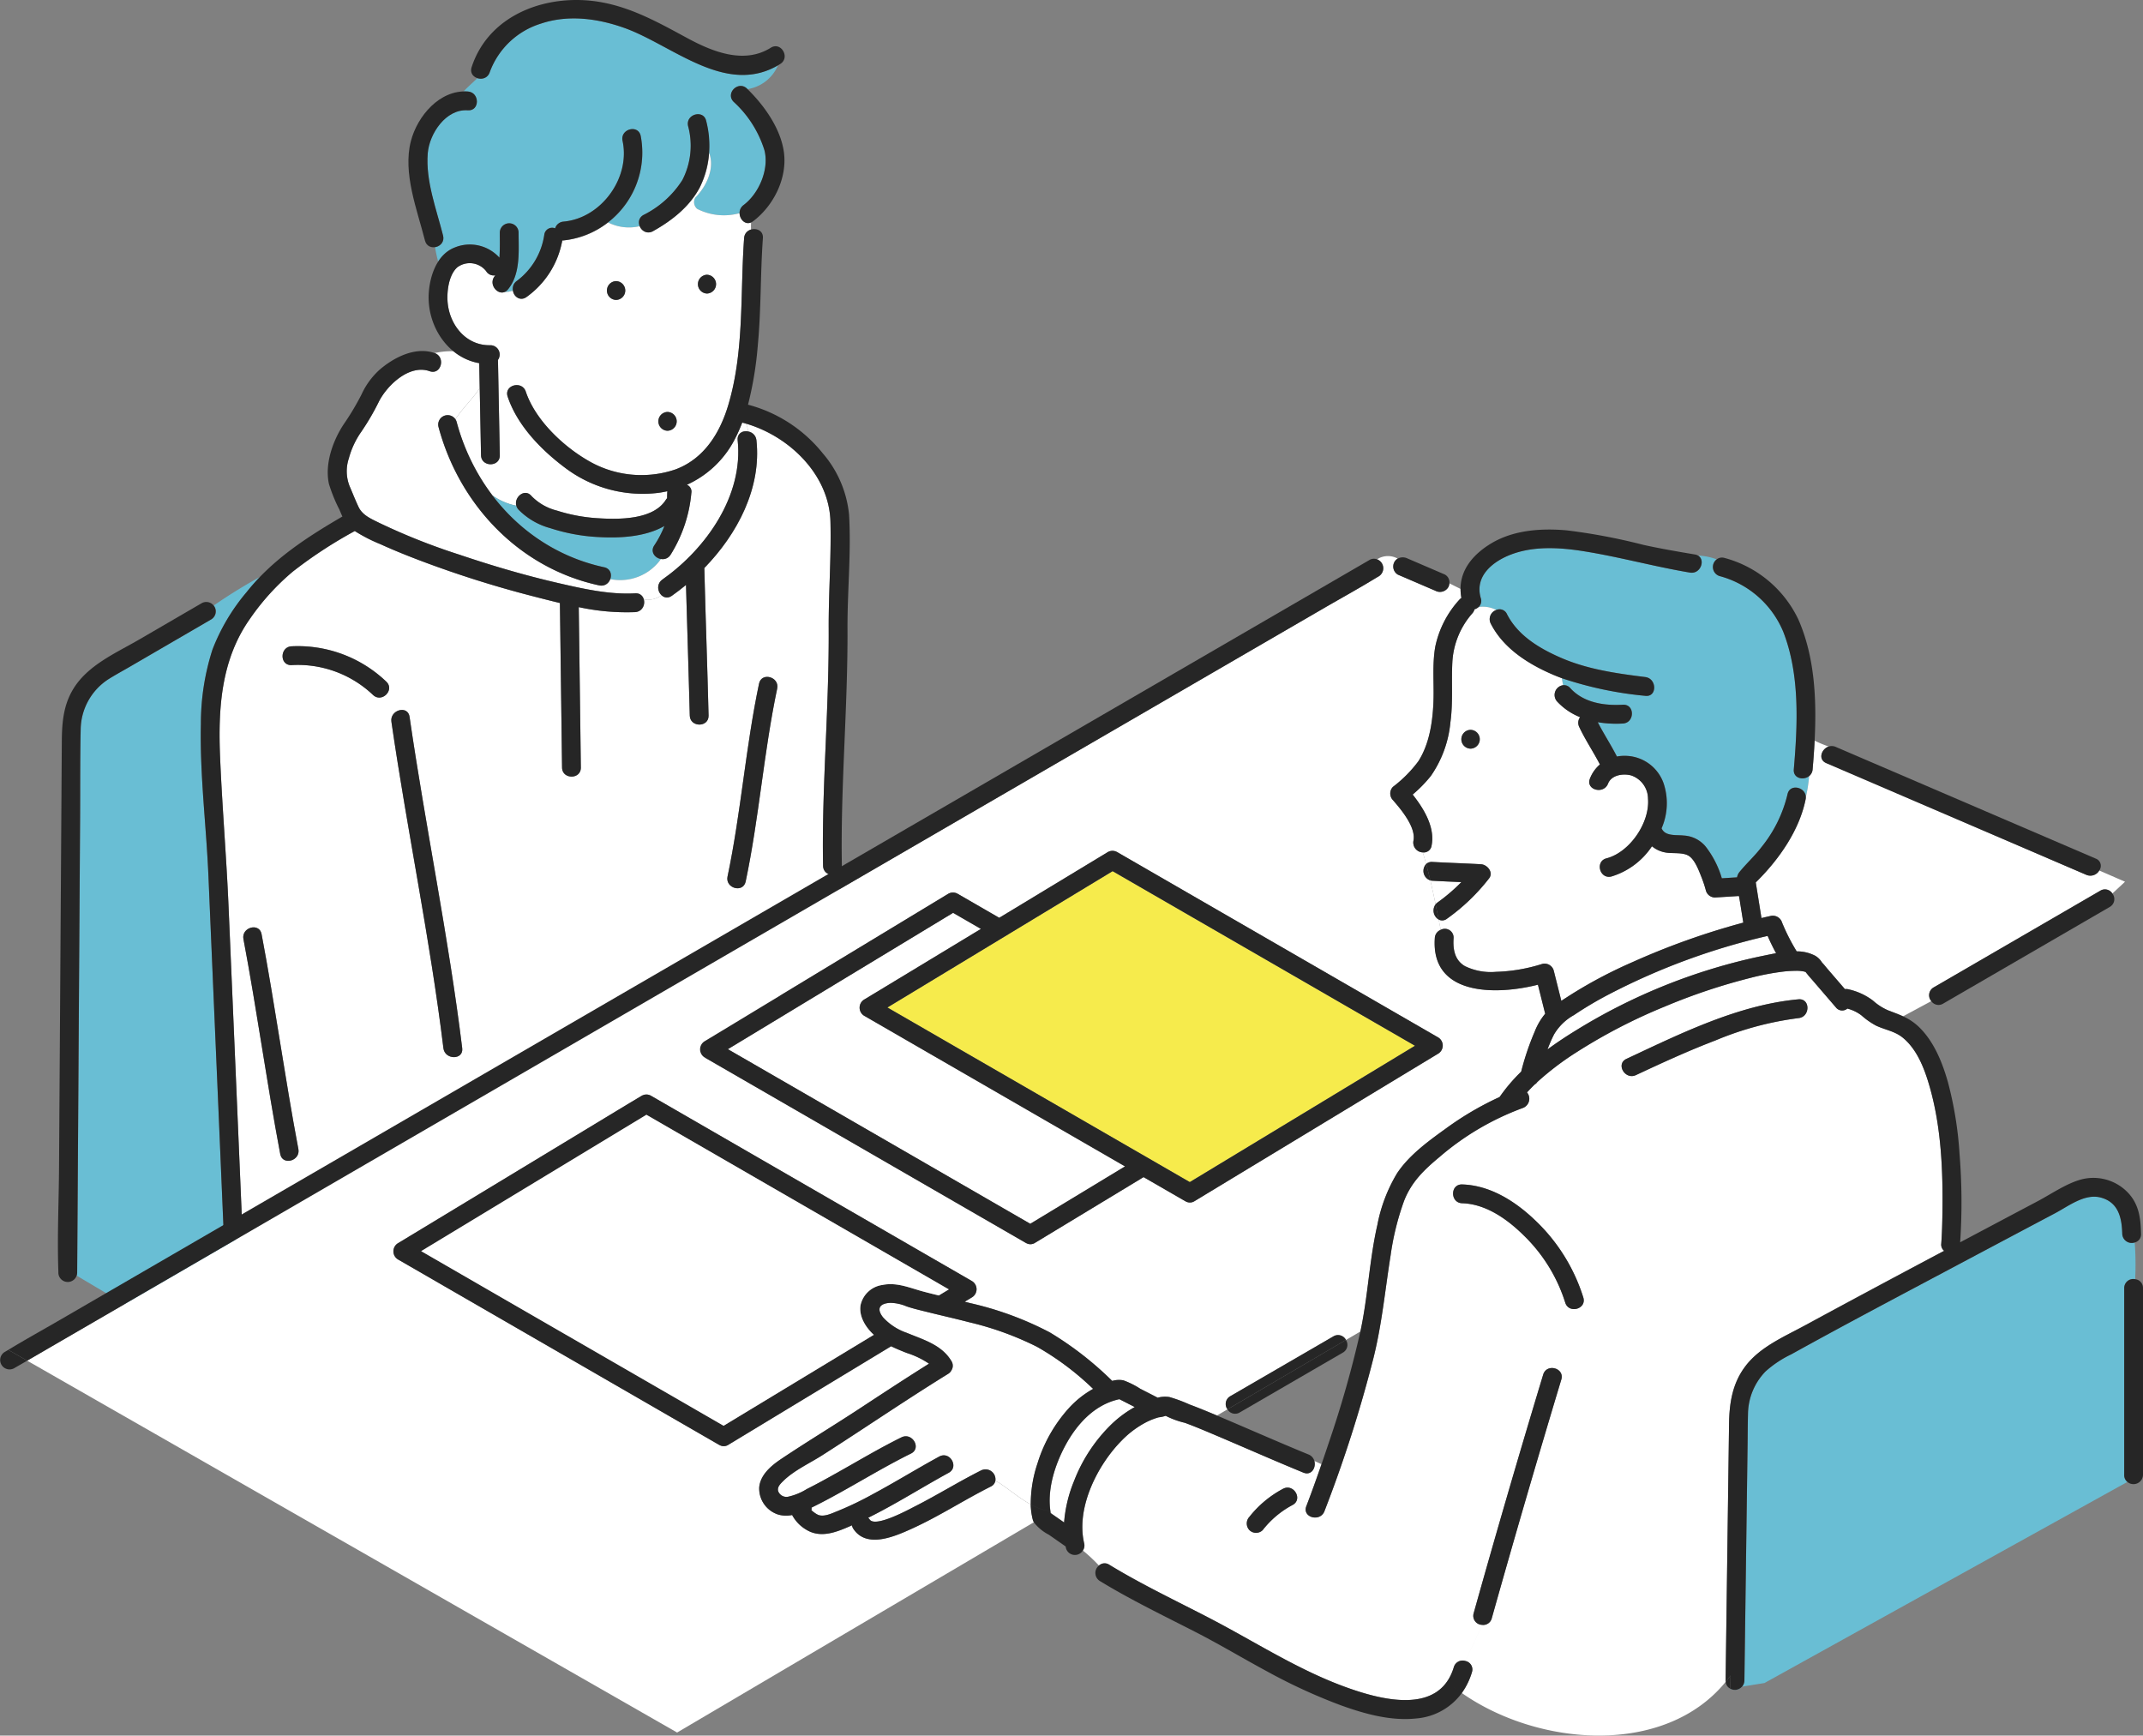 <svg xmlns="http://www.w3.org/2000/svg" width="366.341" height="296.667" viewBox="0 0 366.341 296.667">
  <rect x="0" y="0" width="366.341" height="296.667" fill="#808080" stroke="none"/>
  <g id="グループ_1642" data-name="グループ 1642" transform="translate(-1480.274 376)">
    <g id="グループ_1611" data-name="グループ 1611" transform="translate(1490.18 -376)">
      <g id="グループ_1610" data-name="グループ 1610">
        <path id="パス_5868" data-name="パス 5868" d="M1621.036-317.991a1.607,1.607,0,0,0,0-3.212A1.607,1.607,0,0,0,1621.036-317.991Z" transform="translate(-1510.084 368.166)" fill="none"/>
        <path id="パス_5869" data-name="パス 5869" d="M1604.422-349.1c-.44-2.019-3.537-1.165-3.1.854,1.372,6.307-3.627,13.227-10.088,13.806a1.63,1.63,0,0,0-1.442,1.148,1.357,1.357,0,0,0-1.849,1.084,12.031,12.031,0,0,1-4.686,7.9c-1.671,1.188-.068,3.975,1.622,2.773a15.14,15.14,0,0,0,6.136-9.69,1.716,1.716,0,0,0,.219-.005,14.382,14.382,0,0,0,7.605-3.067,6.952,6.952,0,0,1-1.466-1.036,6.952,6.952,0,0,0,1.466,1.036A15.016,15.016,0,0,0,1604.422-349.1Z" transform="translate(-1504.803 372.319)" fill="none"/>
        <path id="パス_5870" data-name="パス 5870" d="M1602.906-316.717a1.607,1.607,0,0,0,0-3.213A1.607,1.607,0,0,0,1602.906-316.717Z" transform="translate(-1507.492 367.984)" fill="none"/>
        <path id="パス_5871" data-name="パス 5871" d="M1581.151-329.9a1.607,1.607,0,0,0-3.213,0c0,1.292.032,2.584-.039,3.875-.008.139-.015.285-.023.438a6.808,6.808,0,0,0-7.634-1.746,5.892,5.892,0,0,0-2.836,2.419,17.935,17.935,0,0,0,.9,2.55,17.935,17.935,0,0,1-.9-2.55,11.5,11.5,0,0,0-1.6,5.134,12.023,12.023,0,0,0,4.2,10.183c1.151.005,2.317.083,3.444.083,0-.643.321-.643.643-.964-.321.321-.643.321-.643.964-1.127,0-2.293-.078-3.444-.083a9.593,9.593,0,0,0,4.415,2.041l.083,4.29a11.116,11.116,0,0,0,1.516-3.036,11.116,11.116,0,0,1-1.516,3.036q.112,5.718.223,11.437c.039,2.065,3.252,2.071,3.212,0q-.158-8.144-.316-16.289a1.589,1.589,0,0,0-1.29-2.506c-4.273.1-7.15-3.642-7.34-7.7-.081-1.757.271-4.361,1.674-5.615a3.561,3.561,0,0,1,4.921.633,1.512,1.512,0,0,0,1.574.732c-.028.04-.051.086-.081.123-1.292,1.592.968,3.879,2.271,2.272C1581.506-322.831,1581.148-326.678,1581.151-329.9Z" transform="translate(-1502.404 369.63)" fill="none"/>
        <path id="パス_5872" data-name="パス 5872" d="M1596.052-267.2a32.5,32.5,0,0,1-19.1-12.276,8.688,8.688,0,0,1-3.23-4.327,8.688,8.688,0,0,0,3.23,4.327,36.3,36.3,0,0,1-6.128-12.591,1.682,1.682,0,0,0-.2-.461,11.535,11.535,0,0,0-1.081,1.978,11.535,11.535,0,0,1,1.081-1.978,1.625,1.625,0,0,0-2.9,1.316c3.561,13.325,13.814,24.17,27.474,27.11C1597.214-263.667,1598.075-266.763,1596.052-267.2Z" transform="translate(-1502.674 364.162)" fill="none"/>
        <path id="パス_5873" data-name="パス 5873" d="M1613.164-290.625a1.607,1.607,0,0,0,0-3.213A1.607,1.607,0,0,0,1613.164-290.625Z" transform="translate(-1508.958 364.253)" fill="none"/>
        <path id="パス_5874" data-name="パス 5874" d="M1625.475-367.84c-4.6,2.883-10.023.656-14.332-1.679-4.756-2.576-9.42-5.2-14.826-6.133-8.852-1.529-18.979,1.941-21.983,11.134a1.423,1.423,0,0,0,.984,1.874,8.031,8.031,0,0,0,1.593-2.071,8.031,8.031,0,0,1-1.593,2.071,1.615,1.615,0,0,0,2.114-1.02,13.57,13.57,0,0,1,8.773-8.309c4.642-1.553,9.627-.884,14.161.718,8.205,2.9,17.292,11.673,26.335,6.425a7.117,7.117,0,0,0,.664-2.764A1.419,1.419,0,0,0,1625.475-367.84Z" transform="translate(-1503.616 376)" fill="none"/>
        <path id="パス_5875" data-name="パス 5875" d="M1636.117-366.19a7.122,7.122,0,0,1-.664,2.764q.2-.114.394-.237A1.619,1.619,0,0,0,1636.117-366.19Z" transform="translate(-1512.367 374.598)" fill="none"/>
        <path id="パス_5876" data-name="パス 5876" d="M1619.219-352.07c-.441-2.018-3.539-1.164-3.1.854a12.829,12.829,0,0,1-.976,9.248,16.65,16.65,0,0,1-6.639,5.965,1.457,1.457,0,0,0-.655,1.918,9.816,9.816,0,0,0,6.614-4.883,9.816,9.816,0,0,1-6.614,4.883,1.579,1.579,0,0,0,2.276.856c3.194-1.787,6.229-4.16,7.974-7.45a14.237,14.237,0,0,0,1.6-5.974,5.113,5.113,0,0,0-.743-1.31,5.113,5.113,0,0,1,.743,1.31A20.348,20.348,0,0,0,1619.219-352.07Z" transform="translate(-1508.402 372.744)" fill="none"/>
        <path id="パス_5877" data-name="パス 5877" d="M1629.072-358.315l-.09-.09a1.493,1.493,0,0,0-1.77-.29v.287A5.751,5.751,0,0,0,1629.072-358.315Z" transform="translate(-1511.189 373.55)" fill="none"/>
        <path id="パス_5878" data-name="パス 5878" d="M1631.5-335.5a9.023,9.023,0,0,0,.822-.72A4.877,4.877,0,0,0,1631.5-335.5Z" transform="translate(-1511.802 370.312)" fill="none"/>
        <path id="パス_5879" data-name="パス 5879" d="M1627.8-333.759c.019,1.046.938,2.038,1.966,1.586a4.988,4.988,0,0,1,1.209-3.2A9.213,9.213,0,0,1,1627.8-333.759Z" transform="translate(-1511.272 370.192)" fill="none"/>
        <path id="パス_5880" data-name="パス 5880" d="M1635.13-347.47c-.538-4.053-3.352-8.01-6.223-10.816a5.751,5.751,0,0,1-1.86-.093v-.287a1.562,1.562,0,0,0-.5,2.562,18.713,18.713,0,0,1,5.254,8.269c.829,3.251-.932,7.382-3.569,9.36a1.653,1.653,0,0,0-.681,1.386,9.213,9.213,0,0,0,3.175-1.616,4.877,4.877,0,0,1,.822-.72,9.023,9.023,0,0,1-.822.72,4.988,4.988,0,0,0-1.209,3.2,1.709,1.709,0,0,0,.337-.2C1633.343-338.32,1635.719-343.04,1635.13-347.47Z" transform="translate(-1511.024 373.522)" fill="none"/>
        <path id="パス_5881" data-name="パス 5881" d="M1628.486-206.019c2.3-10.929,3.084-22.044,5.385-32.971.424-2.017-2.671-2.879-3.1-.854-2.3,10.928-3.084,22.043-5.385,32.97C1624.963-204.856,1628.06-203.993,1628.486-206.019Z" transform="translate(-1510.922 356.698)" fill="none"/>
        <path id="パス_5882" data-name="パス 5882" d="M1628.355-288.452a1.684,1.684,0,0,0-1.4-1.495,6.768,6.768,0,0,1-.7,4.034,6.768,6.768,0,0,0,.7-4.034,1.389,1.389,0,0,0-1.814,1.495c1.022,9.489-5.434,18.581-12.876,23.818-1.678,1.181-.075,3.967,1.621,2.774.821-.578,1.631-1.2,2.425-1.856.2,7.439.464,14.876.646,22.316.051,2.064,3.264,2.071,3.213,0-.207-8.4-.516-16.806-.725-25.21C1625.142-272.461,1629.232-280.308,1628.355-288.452Z" transform="translate(-1508.95 363.702)" fill="none"/>
        <path id="パス_5883" data-name="パス 5883" d="M1562.159-349.273c-1.417,5.48,1.079,11.741,2.408,17a1.458,1.458,0,0,0,1.725,1.12c-.212-1.282-.35-2.6-.488-3.971.138,1.374.276,2.689.488,3.971a1.58,1.58,0,0,0,1.373-1.975c-1.133-4.487-3-9.354-2.624-14.053.272-3.378,3.106-7.634,6.859-7.366,2.063.147,2.053-3.066,0-3.213a7.22,7.22,0,0,0-.732-.012,6.659,6.659,0,0,0-1.508,2.407h0a6.659,6.659,0,0,1,1.508-2.407C1566.713-357.628,1563.211-353.34,1562.159-349.273Z" transform="translate(-1501.827 373.394)" fill="none"/>
        <path id="パス_5884" data-name="パス 5884" d="M1594.571-264.572c-4.4.25-8.909-.779-13.171-1.761-5.7-1.313-11.322-2.97-16.861-4.843a107.856,107.856,0,0,1-13.707-5.438c-1.406-.7-2.867-1.3-3.54-2.72-.549-1.156-1.016-2.365-1.523-3.539a6.916,6.916,0,0,1-.141-4.756,14.55,14.55,0,0,1,2.133-4.563,41.842,41.842,0,0,0,3.023-5.182c1.428-2.786,5.2-6.393,8.663-5.164,1.951.692,2.791-2.408.855-3.1a6.361,6.361,0,0,0-2.669,1.373,6.361,6.361,0,0,1,2.669-1.373h0c-3.293-1.17-7.023.765-9.472,2.9a12.991,12.991,0,0,0-3.038,4.187,44.336,44.336,0,0,1-3.036,5.078c-1.865,2.833-3.267,6.78-2.526,10.194a26.635,26.635,0,0,0,1.795,4.409c.165.393.327.787.508,1.167-5.081,2.964-10.02,6.106-14.09,10.321a57.057,57.057,0,0,1,5.988-2.83,57.057,57.057,0,0,0-5.988,2.83c-.8.826-1.566,1.69-2.291,2.606a34.151,34.151,0,0,0-5.844,9.852,41.407,41.407,0,0,0-1.968,12.68c-.2,8.724.935,17.473,1.3,26.186q.6,14.155,1.213,28.311.684,15.882,1.357,31.764a1.567,1.567,0,0,0,1.387,1.526c-1.083-.986-.955-3.018.55-4.272-1.5,1.254-1.634,3.286-.55,4.272a1.481,1.481,0,0,0,1.826-1.526q-1.157-27.521-2.355-55.04c-.362-8.487-1.085-16.953-1.443-25.436-.354-8.369.129-16.716,5.1-23.757a40.726,40.726,0,0,1,7.3-8.051,76.686,76.686,0,0,1,10.622-6.954,26.729,26.729,0,0,0,4.345,2.231c2.43,1.108,4.913,2.1,7.415,3.037a183.846,183.846,0,0,0,18.592,5.851c1.537.4,3.115.8,4.713,1.184q.182,14.06.367,28.12c.027,2.065,3.24,2.071,3.212,0l-.357-27.414a38.838,38.838,0,0,0,9.631.852C1596.626-261.475,1596.64-264.689,1594.571-264.572Z" transform="translate(-1495.905 365.99)" fill="none"/>
        <path id="パス_5885" data-name="パス 5885" d="M1639.877-281.516a18.829,18.829,0,0,0-4.492-10.469,24.312,24.312,0,0,0-12.776-8.312,60.645,60.645,0,0,0,1.679-10.217c.573-6.075.426-12.177.866-18.255a1.469,1.469,0,0,0-2.032-1.464,32.409,32.409,0,0,1,.113,4.179,32.409,32.409,0,0,0-.113-4.179,1.6,1.6,0,0,0-1.181,1.464c-.692,9.54.058,19.323-2.728,28.6-1.423,4.741-4.12,9.088-8.935,10.913a18,18,0,0,1-15.155-1.57c-4.264-2.5-8.907-6.927-10.506-11.707-.653-1.951-3.757-1.115-3.1.854,1.67,4.989,5.8,9.184,9.939,12.258a21.957,21.957,0,0,0,15.952,4.177c.476-.067.943-.159,1.406-.261-.024.4-.035.8-.04,1.2a1.745,1.745,0,0,0-.23.292c-2.18,3.439-8.134,3.349-11.646,3.121a28.515,28.515,0,0,1-6.926-1.292,9.156,9.156,0,0,1-4.369-2.49c-1.152-1.394-3.025.175-2.6,1.649a11.547,11.547,0,0,0,4.575.02,11.547,11.547,0,0,1-4.575-.02,1.709,1.709,0,0,0,.333.623,11.956,11.956,0,0,0,5.487,3.216,31.729,31.729,0,0,0,8.442,1.527c3.476.188,7.844-.04,11.056-1.906a17.271,17.271,0,0,1-1.735,3.324c-1.16,1.719,1.622,3.329,2.774,1.621a23.892,23.892,0,0,0,3.566-10.579,1.249,1.249,0,0,0-.732-1.39l0-.033a17.114,17.114,0,0,0,8.169-7.792,26.763,26.763,0,0,0,1.261-2.823q.319.082.638.177a4.674,4.674,0,0,0-1.269-1.688,4.674,4.674,0,0,1,1.269,1.688c7.437,2.173,14.257,8.767,14.446,16.8.145,6.106-.332,12.207-.3,18.313.029,6.334-.218,12.66-.487,18.987-.305,7.16-.608,14.324-.477,21.492a1.65,1.65,0,0,0,2.716,1.177c-.089-1.3-.251-2.611-.459-3.923.208,1.311.369,2.622.459,3.923a1.446,1.446,0,0,0,.5-1.177c-.245-13.5,1.027-26.977.963-40.48C1639.582-268.456,1640.265-275.01,1639.877-281.516Z" transform="translate(-1504.643 369.468)" fill="none"/>
        <path id="パス_5886" data-name="パス 5886" d="M1535.12-152.292c.385,2.029,3.482,1.17,3.1-.854-2.312-12.21-3.978-24.528-6.291-36.738-.385-2.029-3.482-1.17-3.1.854C1531.143-176.82,1532.808-164.5,1535.12-152.292Z" transform="translate(-1497.118 349.556)" fill="none"/>
        <path id="パス_5887" data-name="パス 5887" d="M1567.236-176.588c.248,2.026,3.464,2.051,3.213,0-2.327-19-6.256-37.717-9-56.654-.3-2.038-3.392-1.172-3.1.854C1561.053-213.736,1564.945-195.306,1567.236-176.588Z" transform="translate(-1501.34 355.756)" fill="none"/>
        <path id="パス_5888" data-name="パス 5888" d="M1514.366-252.458q2.043-1.476,4.095-2.884a1.494,1.494,0,0,0-2.023-.416l-10.7,6.222c-4.052,2.356-8.92,4.419-11.386,8.626-1.641,2.8-1.838,5.782-1.859,8.9q-.03,4.508-.058,9.017-.1,15.308-.2,30.615-.108,16.536-.215,33.073c-.039,5.9-.325,11.861-.116,17.761,0,.087,0,.177,0,.265a1.62,1.62,0,0,0,3.136.5l-1.939-1.152,1.939,1.152a1.717,1.717,0,0,0,.077-.5q.046-7.139.093-14.276.1-15.685.2-31.371l.207-31.885c.033-5.11-.015-10.228.1-15.337a10.371,10.371,0,0,1,4.8-8.631c1.2-.749,2.448-1.424,3.667-2.133l12.907-7.507.963-.56a1.544,1.544,0,0,0,.4-2.359Q1516.4-253.939,1514.366-252.458Z" transform="translate(-1491.833 358.841)" fill="none"/>
        <path id="パス_5889" data-name="パス 5889" d="M1538.184-247.1c-2.058.105-2.07,3.319,0,3.213a18.649,18.649,0,0,1,13.91,5.1c1.5,1.424,3.774-.844,2.272-2.272A21.88,21.88,0,0,0,1538.184-247.1Z" transform="translate(-1498.238 357.575)" fill="none"/>
        <path id="パス_5890" data-name="パス 5890" d="M1522.062-148.014a1.567,1.567,0,0,1-1.387-1.526q-.667-15.883-1.357-31.764-.609-14.156-1.213-28.311c-.369-8.713-1.5-17.462-1.3-26.186a41.407,41.407,0,0,1,1.968-12.68,34.15,34.15,0,0,1,5.844-9.852c.725-.916,1.493-1.78,2.291-2.606A90.679,90.679,0,0,0,1519-256.05a1.544,1.544,0,0,1-.4,2.359l-.963.56-12.907,7.507c-1.219.71-2.471,1.384-3.667,2.133a10.371,10.371,0,0,0-4.8,8.631c-.115,5.11-.066,10.228-.1,15.337l-.207,31.885q-.1,15.686-.2,31.371-.046,7.139-.093,14.276a1.717,1.717,0,0,1-.077.5l27.547,16.364V-147.5A2.185,2.185,0,0,1,1522.062-148.014Z" transform="translate(-1492.368 359.549)" fill="#69bed4"/>
        <path id="パス_5891" data-name="パス 5891" d="M1618.394-360.62v0a1.493,1.493,0,0,1,1.77.29l.09.09a6.788,6.788,0,0,0,5.2-4.064c-9.043,5.248-18.13-3.527-26.335-6.425-4.535-1.6-9.519-2.271-14.161-.718a13.57,13.57,0,0,0-8.773,8.309,1.615,1.615,0,0,1-2.114,1.02c-.769.763-1.625,1.472-2.361,2.27a7.22,7.22,0,0,1,.732.012c2.053.147,2.063,3.36,0,3.213-3.753-.267-6.587,3.988-6.859,7.366-.378,4.7,1.491,9.566,2.624,14.053a1.58,1.58,0,0,1-1.373,1.975,24.245,24.245,0,0,0,.536,2.474,5.892,5.892,0,0,1,2.836-2.419,6.808,6.808,0,0,1,7.634,1.746c.009-.153.015-.3.023-.438.072-1.291.039-2.583.039-3.875a1.607,1.607,0,0,1,3.213,0c0,3.218.356,7.064-1.8,9.72a1.476,1.476,0,0,1-.615.466,4.13,4.13,0,0,0,1.447-.253,1.624,1.624,0,0,1,.677-1.655,12.031,12.031,0,0,0,4.686-7.9,1.357,1.357,0,0,1,1.849-1.084,1.63,1.63,0,0,1,1.442-1.148c6.461-.578,11.46-7.5,10.088-13.806-.439-2.018,2.659-2.873,3.1-.854a15.016,15.016,0,0,1-5.581,14.805,7.92,7.92,0,0,0,5.412.634,1.457,1.457,0,0,1,.655-1.918,16.65,16.65,0,0,0,6.639-5.965,12.829,12.829,0,0,0,.976-9.248c-.441-2.018,2.657-2.873,3.1-.854a20.348,20.348,0,0,1,.488,5.417c1.025,2.665-.426,5.763-2.349,7.685a1.514,1.514,0,0,0,.321,1.928,10.053,10.053,0,0,0,7.247.729,1.653,1.653,0,0,1,.681-1.386c2.637-1.978,4.4-6.11,3.569-9.36a18.713,18.713,0,0,0-5.254-8.269A1.562,1.562,0,0,1,1618.394-360.62Z" transform="translate(-1502.37 375.475)" fill="#69bed4"/>
        <path id="パス_5892" data-name="パス 5892" d="M1612.217-335.944a1.514,1.514,0,0,1-.321-1.928c1.923-1.922,3.374-5.02,2.349-7.685a14.237,14.237,0,0,1-1.6,5.974c-1.746,3.29-4.78,5.663-7.974,7.45a1.579,1.579,0,0,1-2.276-.856,7.92,7.92,0,0,1-5.412-.634,14.382,14.382,0,0,1-7.605,3.067,1.716,1.716,0,0,1-.219.005,15.14,15.14,0,0,1-6.136,9.69,1.462,1.462,0,0,1-2.3-1.118,4.13,4.13,0,0,1-1.447.253c-1.27.489-2.76-1.377-1.656-2.738.03-.037.052-.082.081-.123a1.512,1.512,0,0,1-1.574-.732,3.561,3.561,0,0,0-4.921-.633c-1.4,1.255-1.755,3.858-1.674,5.615.189,4.057,3.066,7.795,7.34,7.7a1.589,1.589,0,0,1,1.29,2.506q.158,8.144.316,16.289c.04,2.071-3.173,2.065-3.212,0q-.112-5.718-.223-11.437c-1.268,1.853-2.91,3.419-4.15,5.267a1.689,1.689,0,0,1,.2.461,36.3,36.3,0,0,0,6.128,12.591,10.7,10.7,0,0,0,4.083,1.758c-.42-1.474,1.453-3.043,2.6-1.649a9.155,9.155,0,0,0,4.369,2.49,28.515,28.515,0,0,0,6.926,1.292c3.512.228,9.466.318,11.646-3.121a1.745,1.745,0,0,1,.23-.292c.005-.4.016-.8.04-1.2-.462.1-.929.195-1.406.261a21.957,21.957,0,0,1-15.952-4.177c-4.139-3.074-8.269-7.269-9.939-12.258-.659-1.969,2.445-2.805,3.1-.854,1.6,4.78,6.243,9.21,10.506,11.707a18,18,0,0,0,15.155,1.57c4.816-1.825,7.512-6.172,8.935-10.913,2.786-9.279,2.036-19.063,2.728-28.6a1.6,1.6,0,0,1,1.181-1.464c-.015-.411-.015-.818.009-1.215-1.028.452-1.947-.541-1.966-1.586A10.053,10.053,0,0,1,1612.217-335.944Zm-13.862,15.563a1.607,1.607,0,0,1,0-3.213A1.607,1.607,0,0,1,1598.354-320.381Zm8.791,22.361a1.607,1.607,0,0,1,0-3.213A1.607,1.607,0,0,1,1607.146-298.02Zm6.747-23.453a1.607,1.607,0,0,1,0-3.212A1.607,1.607,0,0,1,1613.892-321.473Z" transform="translate(-1502.94 371.648)" fill="#fff"/>
        <path id="パス_5893" data-name="パス 5893" d="M1629.952-214.74a1.65,1.65,0,0,1-2.716-1.177c-.13-7.168.172-14.332.477-21.492.269-6.327.516-12.653.487-18.987-.029-6.106.447-12.207.3-18.313-.189-8.033-7.009-14.627-14.446-16.8a5.239,5.239,0,0,1,.393,1.346,1.684,1.684,0,0,1,1.4,1.495c.877,8.143-3.214,15.99-8.907,21.841.209,8.4.518,16.805.725,25.21.051,2.071-3.162,2.064-3.213,0-.183-7.44-.443-14.877-.646-22.316-.794.657-1.6,1.279-2.425,1.856a1.316,1.316,0,0,1-1.747-.086,4.185,4.185,0,0,1-3.036.723,1.671,1.671,0,0,1-1.489,2.152,38.84,38.84,0,0,1-9.631-.852l.357,27.414c.027,2.071-3.186,2.065-3.212,0q-.184-14.06-.367-28.12c-1.6-.38-3.175-.788-4.713-1.184a183.838,183.838,0,0,1-18.592-5.851c-2.5-.936-4.985-1.929-7.415-3.037a26.732,26.732,0,0,1-4.345-2.231,76.683,76.683,0,0,0-10.622,6.954,40.725,40.725,0,0,0-7.3,8.051c-4.973,7.04-5.457,15.388-5.1,23.757.358,8.484,1.082,16.949,1.443,25.436q1.172,27.521,2.355,55.04a1.481,1.481,0,0,1-1.826,1.526,2.2,2.2,0,0,0,1.193.547c5.462.643,10.281-2.57,15.742-4.176,12.851-3.856,25.059-8.675,37.589-13.494,17.67-6.746,33.733-16.385,45.942-31.806C1629.629-205.351,1630.279-209.981,1629.952-214.74Zm-95.507,48.084c-2.312-12.211-3.977-24.528-6.291-36.739-.384-2.023,2.713-2.883,3.1-.854,2.312,12.21,3.978,24.528,6.291,36.738C1537.927-165.486,1534.83-164.628,1534.445-166.656Zm15.853-78.485a18.65,18.65,0,0,0-13.91-5.1c-2.07.106-2.058-3.108,0-3.213a21.88,21.88,0,0,1,16.182,6.037C1554.072-245.985,1551.8-243.716,1550.3-245.141Zm12.04,60.388c-2.291-18.717-6.183-37.148-8.888-55.8-.294-2.026,2.8-2.892,3.1-.854,2.747,18.937,6.676,37.649,9,56.654C1565.8-182.7,1562.587-182.727,1562.338-184.753Zm57.053-61.458c-2.3,10.927-3.084,22.042-5.385,32.971-.426,2.025-3.522,1.163-3.1-.854,2.3-10.927,3.083-22.042,5.385-32.97C1616.72-249.09,1619.815-248.228,1619.391-246.211Z" transform="translate(-1496.442 363.92)" fill="#fff"/>
        <path id="パス_5894" data-name="パス 5894" d="M1607.313-266.32a1.5,1.5,0,0,1-1.149-2.323,17.272,17.272,0,0,0,1.735-3.324c-3.211,1.866-7.579,2.094-11.056,1.906a31.729,31.729,0,0,1-8.442-1.527,11.956,11.956,0,0,1-5.487-3.216,1.708,1.708,0,0,1-.333-.623,10.7,10.7,0,0,1-4.083-1.758,32.5,32.5,0,0,0,19.1,12.276,1.441,1.441,0,0,1,1.038,2.029A8.547,8.547,0,0,0,1607.313-266.32Z" transform="translate(-1504.224 361.872)" fill="#69bed4"/>
        <path id="パス_5895" data-name="パス 5895" d="M1617.683-293.574q-.319-.094-.638-.177a26.766,26.766,0,0,1-1.261,2.823,17.113,17.113,0,0,1-8.169,7.792l0,.033a1.249,1.249,0,0,1,.732,1.39,23.892,23.892,0,0,1-3.566,10.579,1.578,1.578,0,0,1-1.625.7,8.547,8.547,0,0,1-8.674,3.439,1.609,1.609,0,0,1-1.892,1.07c-13.659-2.94-23.913-13.785-27.474-27.11a1.625,1.625,0,0,1,2.9-1.316c1.239-1.849,2.881-3.414,4.15-5.267l-.083-4.29a9.593,9.593,0,0,1-4.415-2.041,12.7,12.7,0,0,0-3.2.316c1.936.69,1.1,3.791-.855,3.1-3.46-1.23-7.235,2.377-8.663,5.164a41.842,41.842,0,0,1-3.023,5.182,14.55,14.55,0,0,0-2.133,4.563,6.916,6.916,0,0,0,.141,4.756c.507,1.175.974,2.383,1.523,3.539.673,1.419,2.134,2.018,3.54,2.72a107.856,107.856,0,0,0,13.707,5.438c5.539,1.873,11.163,3.53,16.861,4.843,4.262.982,8.766,2.011,13.171,1.761a1.369,1.369,0,0,1,1.489,1.061,4.185,4.185,0,0,0,3.036-.723,1.725,1.725,0,0,1,.126-2.688c7.442-5.236,13.9-14.329,12.876-23.818a1.389,1.389,0,0,1,1.814-1.495A5.239,5.239,0,0,0,1617.683-293.574Z" transform="translate(-1500.069 365.984)" fill="#fff"/>
      </g>
      <path id="パス_5896" data-name="パス 5896" d="M1567.666-333.123c-1.133-4.487-3-9.354-2.624-14.053.272-3.378,3.106-7.634,6.859-7.366,2.063.147,2.053-3.066,0-3.213-4.8-.342-8.633,4.194-9.741,8.482-1.417,5.48,1.079,11.741,2.408,17C1565.074-330.265,1568.173-331.114,1567.666-333.123Z" transform="translate(-1501.827 373.394)" fill="#262626"/>
      <path id="パス_5897" data-name="パス 5897" d="M1618.1-340.679a16.4,16.4,0,0,0,1.117-11.392c-.441-2.018-3.539-1.164-3.1.854a12.829,12.829,0,0,1-.976,9.248,16.65,16.65,0,0,1-6.639,5.965c-1.8,1.01-.187,3.786,1.622,2.774C1613.321-335.015,1616.356-337.389,1618.1-340.679Z" transform="translate(-1508.401 372.744)" fill="#262626"/>
      <path id="パス_5898" data-name="パス 5898" d="M1604.422-349.1c-.44-2.019-3.537-1.165-3.1.854,1.372,6.307-3.627,13.227-10.088,13.806a1.63,1.63,0,0,0-1.442,1.148,1.357,1.357,0,0,0-1.849,1.084,12.031,12.031,0,0,1-4.686,7.9c-1.671,1.188-.068,3.975,1.622,2.773a15.14,15.14,0,0,0,6.136-9.69,1.716,1.716,0,0,0,.219-.005A15.113,15.113,0,0,0,1604.422-349.1Z" transform="translate(-1504.803 372.319)" fill="#262626"/>
      <path id="パス_5899" data-name="パス 5899" d="M1602.906-316.717a1.607,1.607,0,0,0,0-3.213A1.607,1.607,0,0,0,1602.906-316.717Z" transform="translate(-1507.492 367.984)" fill="#262626"/>
      <path id="パス_5900" data-name="パス 5900" d="M1621.036-317.991a1.607,1.607,0,0,0,0-3.212A1.607,1.607,0,0,0,1621.036-317.991Z" transform="translate(-1510.084 368.166)" fill="#262626"/>
      <path id="パス_5901" data-name="パス 5901" d="M1613.164-290.625a1.607,1.607,0,0,0,0-3.213A1.607,1.607,0,0,0,1613.164-290.625Z" transform="translate(-1508.958 364.253)" fill="#262626"/>
      <path id="パス_5902" data-name="パス 5902" d="M1577.432-363.663a13.57,13.57,0,0,1,8.773-8.309c4.642-1.553,9.627-.884,14.161.718,8.324,2.94,17.556,11.93,26.73,6.188,1.748-1.094.138-3.875-1.621-2.774-4.6,2.883-10.023.656-14.332-1.679-4.756-2.576-9.42-5.2-14.826-6.133-8.852-1.529-18.979,1.941-21.983,11.134C1573.691-362.547,1576.792-361.7,1577.432-363.663Z" transform="translate(-1503.616 376)" fill="#262626"/>
      <path id="パス_5903" data-name="パス 5903" d="M1628.229-338.5c-1.634,1.226-.034,4.016,1.622,2.774,3.492-2.619,5.868-7.34,5.279-11.77-.543-4.1-3.411-8.095-6.313-10.907-1.485-1.439-3.76.83-2.272,2.272a18.713,18.713,0,0,1,5.254,8.269C1632.627-344.613,1630.866-340.481,1628.229-338.5Z" transform="translate(-1511.024 373.55)" fill="#262626"/>
      <path id="パス_5904" data-name="パス 5904" d="M1635.385-291.984a24.312,24.312,0,0,0-12.776-8.312,60.645,60.645,0,0,0,1.679-10.217c.573-6.075.426-12.177.866-18.255.15-2.063-3.064-2.053-3.213,0-.692,9.54.058,19.323-2.728,28.6-1.423,4.741-4.12,9.088-8.935,10.913a18,18,0,0,1-15.155-1.57c-4.264-2.5-8.907-6.927-10.506-11.707-.653-1.951-3.757-1.115-3.1.854,1.67,4.989,5.8,9.184,9.939,12.258a21.957,21.957,0,0,0,15.952,4.177c.476-.067.943-.159,1.406-.261-.024.4-.035.8-.04,1.2a1.745,1.745,0,0,0-.23.292c-2.18,3.439-8.134,3.349-11.646,3.121a28.515,28.515,0,0,1-6.926-1.292,9.156,9.156,0,0,1-4.369-2.49c-1.318-1.595-3.58.689-2.272,2.272a11.956,11.956,0,0,0,5.487,3.216,31.729,31.729,0,0,0,8.442,1.527c3.476.188,7.844-.04,11.056-1.906a17.271,17.271,0,0,1-1.735,3.324c-1.16,1.719,1.622,3.329,2.774,1.621a23.892,23.892,0,0,0,3.566-10.579,1.249,1.249,0,0,0-.732-1.39l0-.033a17.114,17.114,0,0,0,8.169-7.792,26.763,26.763,0,0,0,1.261-2.823c7.682,1.974,14.888,8.714,15.084,16.977.145,6.106-.332,12.207-.3,18.313.029,6.334-.218,12.66-.487,18.987-.305,7.16-.608,14.324-.477,21.492.038,2.065,3.25,2.071,3.213,0-.245-13.5,1.027-26.977.963-40.48-.03-6.512.652-13.065.265-19.571A18.829,18.829,0,0,0,1635.385-291.984Z" transform="translate(-1504.643 369.468)" fill="#262626"/>
      <path id="パス_5905" data-name="パス 5905" d="M1518.06-252.983a1.608,1.608,0,0,0-1.622-2.774l-10.7,6.222c-4.052,2.356-8.92,4.419-11.386,8.626-1.641,2.8-1.838,5.782-1.859,8.9q-.03,4.508-.058,9.017-.1,15.308-.2,30.615-.108,16.536-.215,33.073c-.039,5.9-.325,11.861-.116,17.761,0,.087,0,.177,0,.265a1.607,1.607,0,0,0,3.213,0q.046-7.139.093-14.276.1-15.685.2-31.371l.207-31.885c.033-5.11-.015-10.228.1-15.337a10.371,10.371,0,0,1,4.8-8.631c1.2-.749,2.448-1.424,3.667-2.133l12.907-7.507Z" transform="translate(-1491.833 358.841)" fill="#262626"/>
      <path id="パス_5906" data-name="パス 5906" d="M1561.446-233.242c-.3-2.038-3.392-1.172-3.1.854,2.706,18.651,6.6,37.082,8.888,55.8.248,2.026,3.464,2.051,3.213,0C1568.122-195.593,1564.193-214.305,1561.446-233.242Z" transform="translate(-1501.34 355.756)" fill="#262626"/>
      <path id="パス_5907" data-name="パス 5907" d="M1630.773-239.843c-2.3,10.928-3.084,22.043-5.385,32.97-.425,2.017,2.671,2.88,3.1.854,2.3-10.929,3.084-22.044,5.385-32.971C1634.3-241.006,1631.2-241.868,1630.773-239.843Z" transform="translate(-1510.922 356.698)" fill="#262626"/>
      <path id="パス_5908" data-name="パス 5908" d="M1594.571-264.572c-4.4.25-8.909-.779-13.171-1.761-5.7-1.313-11.322-2.97-16.861-4.843a107.856,107.856,0,0,1-13.707-5.438c-1.406-.7-2.867-1.3-3.54-2.72-.549-1.156-1.016-2.365-1.523-3.539a6.916,6.916,0,0,1-.141-4.756,14.55,14.55,0,0,1,2.133-4.563,41.842,41.842,0,0,0,3.023-5.182c1.428-2.786,5.2-6.393,8.663-5.164,1.951.693,2.791-2.41.854-3.1-3.293-1.17-7.023.765-9.472,2.9a12.991,12.991,0,0,0-3.038,4.187,44.336,44.336,0,0,1-3.036,5.078c-1.865,2.833-3.267,6.78-2.526,10.194a26.635,26.635,0,0,0,1.795,4.409c.165.393.327.787.508,1.167-6.077,3.545-11.956,7.34-16.38,12.927a34.151,34.151,0,0,0-5.844,9.852,41.407,41.407,0,0,0-1.968,12.68c-.2,8.724.935,17.473,1.3,26.186q.6,14.155,1.213,28.311.684,15.882,1.357,31.764c.087,2.06,3.3,2.071,3.213,0q-1.157-27.521-2.355-55.04c-.362-8.487-1.085-16.953-1.443-25.436-.354-8.369.129-16.716,5.1-23.757a40.726,40.726,0,0,1,7.3-8.051,76.686,76.686,0,0,1,10.622-6.954,26.729,26.729,0,0,0,4.345,2.231c2.43,1.108,4.913,2.1,7.415,3.037a183.846,183.846,0,0,0,18.592,5.851c1.537.4,3.115.8,4.713,1.184q.182,14.06.367,28.12c.027,2.065,3.24,2.071,3.212,0l-.357-27.414a38.838,38.838,0,0,0,9.631.852C1596.626-261.475,1596.64-264.689,1594.571-264.572Z" transform="translate(-1495.905 365.99)" fill="#262626"/>
      <path id="パス_5909" data-name="パス 5909" d="M1567.724-291.211c3.561,13.325,13.814,24.17,27.474,27.11,2.017.434,2.878-2.662.854-3.1-12.6-2.713-21.941-12.561-25.23-24.867A1.608,1.608,0,0,0,1567.724-291.211Z" transform="translate(-1502.674 364.162)" fill="#262626"/>
      <path id="パス_5910" data-name="パス 5910" d="M1628.355-288.452c-.219-2.035-3.434-2.057-3.212,0,1.022,9.489-5.434,18.581-12.876,23.818-1.678,1.181-.075,3.967,1.621,2.774.821-.578,1.631-1.2,2.425-1.856.2,7.439.464,14.876.646,22.316.051,2.064,3.264,2.071,3.213,0-.207-8.4-.516-16.806-.725-25.21C1625.142-272.462,1629.232-280.309,1628.355-288.452Z" transform="translate(-1508.95 363.702)" fill="#262626"/>
      <path id="パス_5911" data-name="パス 5911" d="M1531.928-189.884c-.385-2.029-3.482-1.17-3.1.854,2.313,12.211,3.978,24.528,6.291,36.739.385,2.029,3.482,1.17,3.1-.854C1535.906-165.356,1534.24-177.674,1531.928-189.884Z" transform="translate(-1497.118 349.556)" fill="#262626"/>
      <path id="パス_5912" data-name="パス 5912" d="M1538.184-247.1c-2.058.105-2.07,3.319,0,3.213a18.649,18.649,0,0,1,13.91,5.1c1.5,1.424,3.774-.844,2.272-2.272A21.88,21.88,0,0,0,1538.184-247.1Z" transform="translate(-1498.238 357.575)" fill="#262626"/>
      <path id="パス_5913" data-name="パス 5913" d="M1579.351-320.176c2.156-2.656,1.8-6.5,1.8-9.72a1.607,1.607,0,0,0-3.213,0c0,1.292.032,2.584-.039,3.875-.008.139-.015.285-.023.438a6.808,6.808,0,0,0-7.634-1.746c-2.958,1.136-4.188,4.621-4.432,7.553-.464,5.607,3.1,11.254,8.611,12.224q.153,7.864.306,15.727c.039,2.065,3.252,2.071,3.212,0q-.158-8.144-.316-16.289a1.589,1.589,0,0,0-1.29-2.506c-4.273.1-7.15-3.642-7.34-7.7-.081-1.757.271-4.361,1.674-5.615a3.561,3.561,0,0,1,4.921.633,1.512,1.512,0,0,0,1.574.732c-.028.04-.051.086-.081.123C1575.787-320.855,1578.047-318.569,1579.351-320.176Z" transform="translate(-1502.404 369.63)" fill="#262626"/>
    </g>
    <g id="グループ_1612" data-name="グループ 1612" transform="translate(1480.274 -285.484)">
      <path id="パス_5914" data-name="パス 5914" d="M1689.068-101.7a47.53,47.53,0,0,0-9.324-6.94,52.894,52.894,0,0,0-11.693-4.221c-2.318-.614-4.661-1.125-6.986-1.709-1.207-.3-2.445-.579-3.623-.982a7.4,7.4,0,0,0-2.741-.6c-1.823.068-2.476.961-1.274,2.48a9.757,9.757,0,0,0,4.048,2.643c2.817,1.172,5.974,2.036,7.635,4.826a1.5,1.5,0,0,1,.215,1.044,1.431,1.431,0,0,1-.166.46,1.578,1.578,0,0,1-.625.693c-4.859,3-9.624,6.156-14.4,9.29-2.356,1.547-4.714,3.09-7.088,4.607-2.166,1.384-4.885,2.617-6.714,4.44-.457.455-1.079,1.046-.811,1.765a1.507,1.507,0,0,0,1.69.887,10.211,10.211,0,0,0,3.182-1.309c1.765-.881,3.489-1.842,5.21-2.805,3.638-2.039,7.228-4.188,10.971-6.033,1.849-.912,3.476,1.861,1.622,2.774-4.091,2.017-8,4.388-11.989,6.6-1.563.868-3.134,1.721-4.74,2.507l-.266.13a1.243,1.243,0,0,1-.017.45,3.667,3.667,0,0,0,.446.359,3.379,3.379,0,0,0,.727.446c1.044.382,2.369-.3,3.326-.676a55.36,55.36,0,0,0,5.9-2.827c3.866-2.071,7.6-4.379,11.447-6.478,1.818-.991,3.438,1.784,1.622,2.774-4.608,2.513-9.054,5.359-13.763,7.686a1.733,1.733,0,0,1,.254.3c.962,1.424,6.667-1.7,7.773-2.264,3.822-1.943,7.465-4.217,11.3-6.141a1.7,1.7,0,0,1,2.4,1.847,2.8,2.8,0,0,1,.743.348c1.795,1.2,3.466,2.64,5.321,3.64a21.618,21.618,0,0,1,1.139-6.984,25.034,25.034,0,0,1,5.493-9.612,16.4,16.4,0,0,1,4.036-3.167Z" transform="translate(-1502.461 248.332)" fill="#fff"/>
      <path id="パス_5915" data-name="パス 5915" d="M1840.528-182.121a.148.148,0,0,1-.018.006l-.032.007.015.021C1840.535-182.092,1840.571-182.1,1840.528-182.121Z" transform="translate(-1531.774 257.764)" fill="#6dc0c1"/>
      <path id="パス_5916" data-name="パス 5916" d="M1826.574-189.333a113.957,113.957,0,0,0-27.1,9.976,62.7,62.7,0,0,0-6.014,3.564,8.991,8.991,0,0,0-3.394,3.3,23.592,23.592,0,0,0-1.112,2.559c1.609-1.187,3.28-2.284,4.959-3.312a99.112,99.112,0,0,1,31.359-12.576c.816-.166,1.758-.376,2.748-.55C1827.5-187.337,1827.017-188.328,1826.574-189.333Z" transform="translate(-1524.408 258.795)" fill="#fff"/>
      <path id="パス_5917" data-name="パス 5917" d="M1701.578-96.936c-4.251.91-7.311,4.277-9.3,8.029-1.718,3.233-3.049,7.369-2.491,11.11.105.014.209.032.317.041-.108-.009-.212-.027-.317-.041.016.11.029.22.049.33l2.3,1.6a23.239,23.239,0,0,1,1.7-7.082,27.162,27.162,0,0,1,6.482-9.783,19.3,19.3,0,0,1,3.893-2.862Z" transform="translate(-1510.21 245.585)" fill="#fff"/>
      <path id="パス_5918" data-name="パス 5918" d="M1790.889-242.749c2.28,2.5,5.76,3.021,8.991,2.837,2.069-.118,2.056,3.1,0,3.213a19.112,19.112,0,0,1-4.293-.225c1.023,1.993,2.255,3.868,3.272,5.865a7.1,7.1,0,0,1,1.731-.107,7.028,7.028,0,0,1,6.256,4.7,10.765,10.765,0,0,1-.351,7.689c.027.042.052.084.076.13.653,1.25,2.511.95,3.717,1.094a5.225,5.225,0,0,1,3.755,1.9,16.327,16.327,0,0,1,2.754,5.406l2.6-.162a2.014,2.014,0,0,1,.391-.879c1.2-1.492,2.647-2.773,3.811-4.319a22.638,22.638,0,0,0,4.421-8.984c.38-1.882,3.071-1.274,3.131.437a23.024,23.024,0,0,0,.551-3.554c-.969.773-2.746.394-2.613-1.152.661-7.689,1.053-16.189-1.8-23.513A16.352,16.352,0,0,0,1816.4-261.9a1.625,1.625,0,0,1-.494-2.854,10.1,10.1,0,0,0-3.189-.65c1.306.756.421,3.213-1.393,2.91-6.075-1.016-12.025-2.67-18.1-3.642-3.958-.634-8.275-.926-12.123.423-3.337,1.171-6.665,3.749-5.523,7.593a1.416,1.416,0,0,1-.383,1.517,4.852,4.852,0,0,1,3.021.5,1.381,1.381,0,0,1,1.834.694c1.861,3.671,5.553,5.871,9.211,7.464,4.574,1.993,9.52,2.683,14.431,3.3,2.028.254,2.047,3.469,0,3.212a62.754,62.754,0,0,1-14.257-3.012,11.5,11.5,0,0,0,.222,1.195A1.392,1.392,0,0,1,1790.889-242.749Z" transform="translate(-1522.441 269.852)" fill="#69bed4"/>
      <path id="パス_5919" data-name="パス 5919" d="M1769.061-198.361c-.135,1.9.174,3.775,1.94,4.8a10.123,10.123,0,0,0,5.314.973,28.847,28.847,0,0,0,7.888-1.347,1.623,1.623,0,0,1,1.975,1.123l1.3,5.182c.474-.314.95-.615,1.408-.913a78.656,78.656,0,0,1,10.7-5.678,126.358,126.358,0,0,1,19-6.777l-.633-3.951c-.03-.186-.07-.388-.115-.6l-4.092.256a1.627,1.627,0,0,1-1.55-1.179,21.205,21.205,0,0,0-.8-2.4c-.434-1.084-1.106-2.922-2.164-3.559-1.04-.627-2.772-.337-3.941-.556a4.945,4.945,0,0,1-2.319-1.063,12.748,12.748,0,0,1-6.922,5.164c-2.006.519-2.854-2.58-.854-3.1,3.983-1.032,7.433-6.1,7.1-10.188a4.224,4.224,0,0,0-2.931-4c-1.356-.345-3.321-.058-3.9,1.418-.745,1.908-3.85,1.072-3.1-.854a6.055,6.055,0,0,1,1.711-2.426c-1.127-2.161-2.491-4.187-3.534-6.4a1.612,1.612,0,0,1,.145-1.68,10.792,10.792,0,0,1-3.948-2.7,1.682,1.682,0,0,1,1.044-2.767,11.5,11.5,0,0,1-.222-1.195c-.6-.224-1.2-.463-1.8-.724-4.139-1.815-8.263-4.472-10.364-8.617a1.658,1.658,0,0,1,.94-2.316,4.852,4.852,0,0,0-3.021-.5,1.736,1.736,0,0,1-.693.387,1.686,1.686,0,0,1-.348.663,13.746,13.746,0,0,0-3.444,8.443c-.171,3.423.14,6.8-.329,10.219a19.182,19.182,0,0,1-3.351,9.173,22.767,22.767,0,0,1-3.1,3.166c1.971,2.485,3.854,5.649,3.233,8.737a1.352,1.352,0,0,1-1.5,1.151q.3.992.574,1.984a1.408,1.408,0,0,1,1.081-.357c2.761.154,5.526.238,8.288.393,1.073.06,2.19,1.376,1.387,2.417a34.061,34.061,0,0,1-7.188,6.888,1.3,1.3,0,0,1-1.433.147q.176.879.353,1.758A1.5,1.5,0,0,1,1769.061-198.361Zm2.883-32.372a1.607,1.607,0,0,1,0-3.213A1.607,1.607,0,0,1,1771.944-230.732Z" transform="translate(-1520.562 268.183)" fill="#fff"/>
      <path id="パス_5920" data-name="パス 5920" d="M1839.609-222.216a23.024,23.024,0,0,1-.551,3.554,1.715,1.715,0,0,1-.034.417c-1.079,5.351-4.629,10.379-8.521,14.2l.974,6.089q.773-.181,1.546-.353a1.659,1.659,0,0,1,1.976,1.122,34.111,34.111,0,0,0,2.5,4.925,6.742,6.742,0,0,1,3.168.752,3.352,3.352,0,0,1,1.156,1.145l.027.04.021.02c.314.306.584.68.871,1.012l3,3.482a1.635,1.635,0,0,1,.653.047,10.813,10.813,0,0,1,4.135,1.909,9.451,9.451,0,0,0,2.6,1.677c.9.347,1.748.65,2.549,1.019l4.827-2.6a1.54,1.54,0,0,1,.411-2.346l3.552-2.06,24.925-14.463a1.505,1.505,0,0,1,2.066.472l2.158-2.008-4.4-1.914a1.75,1.75,0,0,1-2.2.739l-5.565-2.391-38.9-16.711c-1.461-.627-.823-2.413.407-2.831a22,22,0,0,1-2.4-1c-.084,1.657-.207,3.3-.345,4.9A1.607,1.607,0,0,1,1839.609-222.216Z" transform="translate(-1530.348 264.362)" fill="#fff"/>
      <path id="パス_5921" data-name="パス 5921" d="M1894.538-129.5a1.62,1.62,0,0,1-2.12-1.489c-.074-2.714-.638-5.379-3.664-6.191-2.742-.735-5.507,1.456-7.816,2.678q-8.771,4.64-17.532,9.3c-9.214,4.9-18.45,9.764-27.577,14.822a18.4,18.4,0,0,0-4.391,2.922,10.607,10.607,0,0,0-3,7.292c-.043,1.733-.046,3.468-.069,5.2q-.271,20.183-.543,40.365a1.629,1.629,0,0,1-2.447,1.353l5.869-.947,62.044-34.377a1.468,1.468,0,0,1-.544-1.2v-31.922a1.548,1.548,0,0,1,1.866-1.532A48.993,48.993,0,0,0,1894.538-129.5Z" transform="translate(-1529.615 251.359)" fill="#69bed4"/>
      <path id="パス_5922" data-name="パス 5922" d="M1657.262-102.976c-1.855-1-3.526-2.443-5.32-3.64a2.8,2.8,0,0,0-.743-.348,1.384,1.384,0,0,1-.778.927c-4.565,2.29-8.857,5.105-13.515,7.212-2.88,1.3-7.669,3.422-9.951.04a1.579,1.579,0,0,1-.261-.627c-2.481,1.1-5.262,2.3-7.8.751a6.43,6.43,0,0,1-2.425-2.514,4.914,4.914,0,0,1-2.374-.078,4.674,4.674,0,0,1-3.251-4.675c.211-2.168,2.091-3.717,3.78-4.846,4.438-2.971,9.025-5.736,13.491-8.67,3.9-2.562,7.8-5.122,11.753-7.6a14.648,14.648,0,0,0-3.8-1.831c-.905-.356-1.807-.722-2.675-1.148l-27.818,16.839a1.435,1.435,0,0,1-1.417.1,1.958,1.958,0,0,1-.2-.1l-6.776-3.912-29.55-17.061-18.543-10.706a1.622,1.622,0,0,1,0-2.773l5.129-3.105,36.508-22.1a1.615,1.615,0,0,1,1.621,0l6.776,3.911,29.55,17.061,18.543,10.706a1.623,1.623,0,0,1,0,2.774l-1.245.754c.327.081.656.16.982.245a55.844,55.844,0,0,1,13.537,4.98,56.779,56.779,0,0,1,10.695,8.307,4.147,4.147,0,0,1,1.908-.1,14.393,14.393,0,0,1,2.9,1.449l2.8,1.432c.056.029.108.059.157.091a4.774,4.774,0,0,1,2.023-.111,24.654,24.654,0,0,1,3.393,1.256c1.52.562,3.012,1.178,4.505,1.807l.219.093,1.8-1.056a1.525,1.525,0,0,1,.482-2.245l17.62-10.223a1.523,1.523,0,0,1,2.153.606l2.474-1.449.011-.049c1.3-6,1.517-12.168,2.891-18.159a26.858,26.858,0,0,1,3.358-8.821c2.049-3.1,5.347-5.5,8.329-7.646a52.724,52.724,0,0,1,9.209-5.407,29.638,29.638,0,0,1,3.69-4.337,45.457,45.457,0,0,1,2.329-6.886,11.016,11.016,0,0,1,1.777-3.016c-.01-.033-.022-.066-.031-.1q-.607-2.428-1.214-4.857c-7.167,1.818-18.326,1.935-17.625-7.974a1.584,1.584,0,0,1,1-1.4q-.179-.879-.353-1.758a1.783,1.783,0,0,1-.527-2.6c-.28-1.363-.573-2.726-.9-4.089a1.708,1.708,0,0,1-.711-2.8q-.271-.992-.574-1.984a1.686,1.686,0,0,1-1.6-2.005c.459-2.28-2.108-5.323-3.507-6.93a1.634,1.634,0,0,1,0-2.272A21.884,21.884,0,0,0,1723.5-230c1.846-2.874,2.415-6.5,2.58-9.847.161-3.264-.241-6.531.328-9.77a17.053,17.053,0,0,1,4.085-7.98,1.649,1.649,0,0,1,.38-.337,8.164,8.164,0,0,1-.148-1.544l-1.911-.956a1.548,1.548,0,0,1-.2.687,1.662,1.662,0,0,1-2.2.576l-6.4-2.75a1.616,1.616,0,0,1-.576-2.2,1.54,1.54,0,0,1,.539-.54,3.41,3.41,0,0,0-3.522.123,1.624,1.624,0,0,1,.3,2.9c-.13.075-.262.148-.391.226-2.986,1.829-6.065,3.521-9.094,5.278l-19.194,11.137L1661.384-229.5,1629.8-211.18l-33.868,19.652-33.55,19.468-30.627,17.772-25.1,14.565-16.971,9.847-3.987,2.314L1596.8-64l61-35.948a2.078,2.078,0,0,1-.185-.464A11.548,11.548,0,0,1,1657.262-102.976Zm-55.753-79.185,5.129-3.1,36.508-22.1a1.615,1.615,0,0,1,1.622,0l6.776,3.911.327.189,18.544-11.226a1.617,1.617,0,0,1,1.622,0l6.776,3.912,29.549,17.061,18.543,10.706a1.622,1.622,0,0,1,0,2.773l-5.129,3.1-36.508,22.1a1.436,1.436,0,0,1-1.418.1,1.854,1.854,0,0,1-.2-.1l-6.776-3.911-.327-.189L1658-147.708a1.438,1.438,0,0,1-1.418.1,1.705,1.705,0,0,1-.2-.1l-6.776-3.912-29.55-17.061-18.543-10.706A1.623,1.623,0,0,1,1601.509-182.161Z" transform="translate(-1481.049 269.626)" fill="#fff"/>
      <path id="パス_5923" data-name="パス 5923" d="M1843-135.738c.129-1.747.177-3.5.2-5.256.106-7.24-.2-14.739-2.226-21.731-.859-2.958-2.11-6.246-4.577-8.249-1.354-1.1-3.014-1.315-4.558-2.047a13.07,13.07,0,0,1-2.5-1.757,6.889,6.889,0,0,0-2.387-1.15,1.357,1.357,0,0,1-1.964-.2l-4.071-4.732c-.231-.269-.482-.531-.7-.812-.118-.154-.231-.277-.352-.443l-.009-.012c-.057.008-.122,0-.015-.021l-.024-.033c-.1-.024-.207-.068-.313-.088a6.129,6.129,0,0,0-1.415-.111,19.059,19.059,0,0,0-2.05.125,43.04,43.04,0,0,0-5.664,1.083,101.736,101.736,0,0,0-14.658,4.908,93.64,93.64,0,0,0-14.994,7.755,48.972,48.972,0,0,0-6.771,5.131,1.338,1.338,0,0,1-.436.412q-.688.665-1.327,1.371a1.688,1.688,0,0,1-.732,2.665,46.174,46.174,0,0,0-14.217,8.363c-2.636,2.19-4.816,4.283-6.069,7.511a45.7,45.7,0,0,0-2.305,9.331c-.938,5.874-1.473,11.695-2.919,17.489a227.351,227.351,0,0,1-8.387,26.221c-.734,1.915-3.839,1.078-3.1-.854.909-2.372,1.765-4.766,2.593-7.169-.41-.191-.819-.381-1.229-.558.324,1.14-.489,2.551-1.849,1.993-5.5-2.254-10.924-4.674-16.4-6.974-1.278-.536-2.555-1.059-3.854-1.54a14.536,14.536,0,0,1-3.292-1.2,5.815,5.815,0,0,1-1.214.261,11.682,11.682,0,0,0-2.19.87,16.4,16.4,0,0,0-4.073,3.048c-4.175,4.2-7.883,11.506-6.469,17.589a1.538,1.538,0,0,1-.219,1.265,28.314,28.314,0,0,1,2.739,2.565,1.43,1.43,0,0,1,1.772-.135c5.6,3.421,11.5,6.191,17.311,9.216,7.56,3.933,14.72,8.6,22.755,11.572,6.043,2.233,16.3,5.1,18.825-3.277a1.564,1.564,0,0,1,2-1.058c.884-2.066,1.97-4.063,2.835-6.178a1.546,1.546,0,0,1-1.443-1.978q5.762-20.452,11.887-40.8c.6-1.977,3.7-1.13,3.1.854q-6.168,20.333-11.887,40.8a1.5,1.5,0,0,1-1.655,1.124c-.865,2.115-1.951,4.112-2.835,6.178a1.476,1.476,0,0,1,1.1,1.912,12,12,0,0,1-1.732,3.561c13.109,9.18,34.69,10.853,45.11-1.911a1.784,1.784,0,0,1-.01-.207q.138-10.2.274-20.4.158-11.737.315-23.474c.048-3.567.558-6.935,2.8-9.885,2.509-3.307,6.631-5.038,10.194-6.976q11.847-6.441,23.775-12.739A1.349,1.349,0,0,1,1843-135.738ZM1732.1-91.062a15.974,15.974,0,0,0-5.1,4.289,1.616,1.616,0,0,1-2.272,0,1.657,1.657,0,0,1,0-2.271,18.22,18.22,0,0,1,5.751-4.792C1732.3-94.8,1733.927-92.028,1732.1-91.062Zm46.611-34.613a27.476,27.476,0,0,0-7.1-11.482c-2.793-2.759-6.451-5.365-10.517-5.488-2.066-.063-2.068-3.276,0-3.213,4.784.146,9.074,2.872,12.443,6.093a30.869,30.869,0,0,1,8.269,13.236C1782.4-124.542,1779.3-123.7,1778.708-125.676Zm39.875-48.615a54.446,54.446,0,0,0-14.167,3.805c-4.628,1.767-9.129,3.839-13.615,5.935-1.864.871-3.493-1.9-1.622-2.774,9.268-4.33,19.08-9.22,29.4-10.179C1820.644-177.694,1820.625-174.481,1818.583-174.29Z" transform="translate(-1511.144 257.801)" fill="#fff"/>
      <path id="パス_5924" data-name="パス 5924" d="M1766.813-196.637a31.1,31.1,0,0,0,4.069-3.48c-1.645-.072-3.29-.14-4.935-.232a1.771,1.771,0,0,1-.369-.058c.323,1.363.616,2.726.9,4.089A1.777,1.777,0,0,1,1766.813-196.637Z" transform="translate(-1521.065 260.378)" fill="#fff"/>
      <path id="パス_5925" data-name="パス 5925" d="M1481.442-106.623c-.129.079-.26.152-.391.227a1.607,1.607,0,0,0,1.621,2.773l2.249-1.3-3.227-1.847C1481.611-106.723,1481.525-106.675,1481.442-106.623Z" transform="translate(-1480.274 246.991)" fill="#262626"/>
      <path id="パス_5926" data-name="パス 5926" d="M1715.917-264.458a4.788,4.788,0,0,0-.9.815,4.788,4.788,0,0,1,.9-.815,1.477,1.477,0,0,0-1.325.126l-6.236,3.618-16.971,9.848-25.1,14.565-30.628,17.772-33.55,19.467-33.868,19.652-31.581,18.325-26.69,15.486-19.194,11.138c-2.943,1.708-5.934,3.356-8.841,5.126l3.227,1.847,3.987-2.314,16.971-9.847,25.1-14.565,30.627-17.772,33.55-19.468,33.868-19.652,31.581-18.325,26.689-15.487,19.194-11.137c3.029-1.757,6.108-3.449,9.094-5.278.129-.078.26-.151.391-.226A1.624,1.624,0,0,0,1715.917-264.458Z" transform="translate(-1480.511 269.551)" fill="#262626"/>
      <path id="パス_5927" data-name="パス 5927" d="M1725.113-96.888a1.512,1.512,0,0,0,2.1.529l17.62-10.223a1.516,1.516,0,0,0,.531-2.168Z" transform="translate(-1515.28 247.274)" fill="#262626"/>
      <path id="パス_5928" data-name="パス 5928" d="M1743.165-109.5l-17.62,10.223a1.525,1.525,0,0,0-.482,2.245l20.254-11.863A1.523,1.523,0,0,0,1743.165-109.5Z" transform="translate(-1515.231 247.413)" fill="#262626"/>
      <path id="パス_5929" data-name="パス 5929" d="M1896.391-197.915l-1.931,1.8,1.931-1.8a1.505,1.505,0,0,0-2.066-.472L1869.4-183.924l-3.552,2.06a1.54,1.54,0,0,0-.411,2.346l2.067-1.112-2.067,1.112a1.5,1.5,0,0,0,2.033.429l24.926-14.463,3.551-2.06A1.535,1.535,0,0,0,1896.391-197.915Z" transform="translate(-1535.291 260.123)" fill="#262626"/>
      <path id="パス_5930" data-name="パス 5930" d="M1889.151-206.759l1.921.835a1.314,1.314,0,0,0-.579-2.035l-38.9-16.71-5.565-2.391a1.668,1.668,0,0,0-1.214-.057A6.491,6.491,0,0,1,1848-224.89a6.491,6.491,0,0,0-3.186-2.228c-1.23.417-1.868,2.2-.407,2.831l38.9,16.711,5.565,2.391a1.751,1.751,0,0,0,2.2-.739Z" transform="translate(-1532.216 264.21)" fill="#262626"/>
      <path id="パス_5931" data-name="パス 5931" d="M1766.292-261.136l1.482.741a1.5,1.5,0,0,0-.777-1.51l-6.4-2.751a1.824,1.824,0,0,0-1.658.037,24.543,24.543,0,0,1,2.324,1.259,24.543,24.543,0,0,0-2.324-1.259,1.54,1.54,0,0,0-.539.54,1.616,1.616,0,0,0,.576,2.2l6.4,2.75a1.662,1.662,0,0,0,2.2-.576,1.548,1.548,0,0,0,.2-.687Z" transform="translate(-1520.009 269.59)" fill="#262626"/>
      <path id="パス_5932" data-name="パス 5932" d="M1810.2-265.933a5.873,5.873,0,0,0-1.478.172,5.873,5.873,0,0,1,1.478-.172,1.584,1.584,0,0,0-.538-.189c-2.947-.493-5.9-1-8.818-1.645a102.137,102.137,0,0,0-13.116-2.481c-4.394-.381-9.151-.058-13,2.3-3.016,1.852-5.131,4.433-5.13,7.711l1.373.686-1.373-.686a8.164,8.164,0,0,0,.148,1.544,1.65,1.65,0,0,0-.38.337,17.053,17.053,0,0,0-4.085,7.98c-.569,3.24-.167,6.507-.328,9.77-.165,3.351-.734,6.973-2.58,9.847a21.884,21.884,0,0,1-4.331,4.355,1.634,1.634,0,0,0,0,2.272c1.4,1.607,3.966,4.65,3.507,6.93a1.686,1.686,0,0,0,1.6,2.005c-.308-1.006-.641-2.013-1.012-3.019.371,1.006.7,2.013,1.012,3.019a1.352,1.352,0,0,0,1.5-1.151c.621-3.088-1.262-6.251-3.233-8.737a22.766,22.766,0,0,0,3.1-3.166,19.182,19.182,0,0,0,3.351-9.173c.469-3.415.158-6.8.329-10.219a13.746,13.746,0,0,1,3.444-8.443,1.686,1.686,0,0,0,.348-.663,1.736,1.736,0,0,0,.693-.387,4.622,4.622,0,0,0-2.511,1.33,4.622,4.622,0,0,1,2.511-1.33,1.416,1.416,0,0,0,.383-1.517c-1.142-3.845,2.186-6.423,5.523-7.593,3.848-1.35,8.164-1.058,12.123-.423,6.074.972,12.024,2.626,18.1,3.642C1810.621-262.72,1811.506-265.177,1810.2-265.933Z" transform="translate(-1519.922 270.383)" fill="#262626"/>
      <path id="パス_5933" data-name="パス 5933" d="M1773.335-230.434a1.607,1.607,0,0,0,0,3.213A1.607,1.607,0,0,0,1773.335-230.434Z" transform="translate(-1521.953 264.672)" fill="#262626"/>
      <path id="パス_5934" data-name="パス 5934" d="M1767.091-193.034q-.261-1.3-.527-2.6A1.783,1.783,0,0,0,1767.091-193.034Z" transform="translate(-1521.155 259.696)" fill="#262626"/>
      <path id="パス_5935" data-name="パス 5935" d="M1765.382-200.874q-.332-1.4-.711-2.8A1.708,1.708,0,0,0,1765.382-200.874Z" transform="translate(-1520.869 260.845)" fill="#262626"/>
      <path id="パス_5936" data-name="パス 5936" d="M1774.117-203.694c-2.762-.155-5.527-.239-8.288-.393a1.408,1.408,0,0,0-1.081.357q.382,1.4.711,2.8a1.771,1.771,0,0,0,.369.058c1.645.093,3.29.16,4.935.232a31.1,31.1,0,0,1-4.069,3.48,1.777,1.777,0,0,0-.339.319q.269,1.3.527,2.6a1.3,1.3,0,0,0,1.433-.147,34.061,34.061,0,0,0,7.188-6.888C1776.307-202.318,1775.19-203.634,1774.117-203.694Z" transform="translate(-1520.947 260.905)" fill="#262626"/>
      <path id="パス_5937" data-name="パス 5937" d="M1786.094-102.027q-6.168,20.332-11.887,40.8a1.546,1.546,0,0,0,1.443,1.978c.273-.668.527-1.349.742-2.048-.215.7-.469,1.38-.742,2.048a1.5,1.5,0,0,0,1.655-1.124q5.762-20.452,11.887-40.8C1789.793-103.156,1786.693-104,1786.094-102.027Z" transform="translate(-1522.29 246.473)" fill="#262626"/>
      <path id="パス_5938" data-name="パス 5938" d="M1840.483-182.085l-.015-.021C1840.361-182.082,1840.426-182.077,1840.483-182.085Z" transform="translate(-1531.765 257.762)" fill="#262626"/>
      <path id="パス_5939" data-name="パス 5939" d="M1824.493-40.74a1.409,1.409,0,0,0,.756,1.146l.083-2.239Q1824.926-41.27,1824.493-40.74Z" transform="translate(-1529.489 237.706)" fill="#262626"/>
      <path id="パス_5940" data-name="パス 5940" d="M1881.3-152.577a8.156,8.156,0,0,0-7.975-2.288c-2.584.692-5.109,2.472-7.463,3.718q-4,2.117-8,4.24l-5.266,2.793a102.7,102.7,0,0,0-.1-15.043,62.9,62.9,0,0,0-1.974-12.275c-.959-3.4-2.383-6.977-4.968-9.487a9.422,9.422,0,0,0-2.726-1.822l-2.786,1.5,2.786-1.5c-.8-.369-1.645-.672-2.549-1.019a9.451,9.451,0,0,1-2.6-1.677,10.813,10.813,0,0,0-4.135-1.909,1.635,1.635,0,0,0-.653-.047l-3-3.482c-.286-.333-.556-.706-.871-1.012l-.021-.02-.027-.04a3.352,3.352,0,0,0-1.156-1.145,6.742,6.742,0,0,0-3.168-.752,34.111,34.111,0,0,1-2.5-4.925,1.659,1.659,0,0,0-1.976-1.122q-.774.171-1.546.353l-.974-6.089c3.893-3.821,7.443-8.849,8.521-14.2a1.715,1.715,0,0,0,.034-.417,13.99,13.99,0,0,1-2.562,5.508,13.99,13.99,0,0,0,2.562-5.508c-.061-1.711-2.752-2.319-3.131-.437a22.638,22.638,0,0,1-4.421,8.984c-1.164,1.545-2.608,2.826-3.811,4.319a2.014,2.014,0,0,0-.391.879l-2.6.162a16.327,16.327,0,0,0-2.754-5.406,5.225,5.225,0,0,0-3.755-1.9c-1.206-.143-3.064.156-3.717-1.094-.024-.046-.05-.088-.076-.13a10.765,10.765,0,0,0,.351-7.689,7.028,7.028,0,0,0-6.256-4.7,7.1,7.1,0,0,0-1.731.107c-1.017-2-2.249-3.871-3.272-5.865a19.112,19.112,0,0,0,4.293.225c2.056-.117,2.069-3.331,0-3.213-3.231.184-6.711-.334-8.991-2.837a1.392,1.392,0,0,0-1.228-.5,8.223,8.223,0,0,0,2.946,4.681,8.223,8.223,0,0,1-2.946-4.681,1.682,1.682,0,0,0-1.044,2.767,10.792,10.792,0,0,0,3.948,2.7,1.612,1.612,0,0,0-.145,1.68c1.044,2.209,2.407,4.235,3.534,6.4a6.055,6.055,0,0,0-1.711,2.426c-.752,1.927,2.353,2.762,3.1.854.577-1.477,2.542-1.764,3.9-1.418a4.224,4.224,0,0,1,2.931,4c.331,4.084-3.12,9.156-7.1,10.188-2,.518-1.153,3.617.854,3.1a12.748,12.748,0,0,0,6.922-5.164,4.945,4.945,0,0,0,2.319,1.063c1.169.219,2.9-.071,3.941.556,1.058.638,1.73,2.475,2.164,3.559a21.206,21.206,0,0,1,.8,2.4,1.627,1.627,0,0,0,1.55,1.179l4.092-.256c.045.211.085.413.115.6l.633,3.951a126.36,126.36,0,0,0-19,6.777,78.656,78.656,0,0,0-10.7,5.678c-.458.3-.934.6-1.408.913l-1.3-5.182a1.623,1.623,0,0,0-1.975-1.123,28.848,28.848,0,0,1-7.888,1.347,10.123,10.123,0,0,1-5.314-.973c-1.766-1.028-2.075-2.9-1.94-4.8a1.5,1.5,0,0,0-2.21-1.4q.208,1.031.424,2.064-.217-1.032-.424-2.064a1.584,1.584,0,0,0-1,1.4c-.7,9.909,10.458,9.791,17.625,7.974q.608,2.428,1.214,4.857c.009.035.021.068.031.1a11.016,11.016,0,0,0-1.777,3.016,45.457,45.457,0,0,0-2.329,6.886,29.638,29.638,0,0,0-3.69,4.337,52.724,52.724,0,0,0-9.209,5.407c-2.982,2.143-6.28,4.543-8.329,7.646a26.858,26.858,0,0,0-3.358,8.821c-1.374,5.991-1.595,12.155-2.891,18.159l-.011.049.5-.292-.5.292a183.521,183.521,0,0,1-5.39,18.992q-.616,1.854-1.255,3.7c.506.237,1.013.471,1.519.674-.506-.2-1.013-.437-1.519-.674-.828,2.4-1.684,4.8-2.593,7.169-.74,1.933,2.365,2.769,3.1.854a227.375,227.375,0,0,0,8.387-26.221c1.446-5.794,1.981-11.615,2.919-17.489a45.7,45.7,0,0,1,2.305-9.331c1.252-3.228,3.432-5.321,6.069-7.511a46.172,46.172,0,0,1,14.217-8.363,1.688,1.688,0,0,0,.732-2.665q.639-.706,1.328-1.371a1.34,1.34,0,0,0,.436-.412,48.957,48.957,0,0,1,6.771-5.131,93.63,93.63,0,0,1,14.994-7.755,101.736,101.736,0,0,1,14.658-4.908,43.036,43.036,0,0,1,5.664-1.083,19.057,19.057,0,0,1,2.05-.125,6.128,6.128,0,0,1,1.415.111c.106.021.208.064.313.088l.024.033.032-.007a.148.148,0,0,0,.018-.006c.044.016.008.029-.035.034l.009.012c.122.166.234.289.352.443.218.281.468.543.7.812l4.071,4.732a1.357,1.357,0,0,0,1.964.2,6.889,6.889,0,0,1,2.387,1.15,13.073,13.073,0,0,0,2.5,1.757c1.543.732,3.2.948,4.558,2.047,2.467,2,3.719,5.29,4.577,8.249,2.03,6.992,2.332,14.491,2.226,21.731-.026,1.752-.073,3.509-.2,5.256a1.349,1.349,0,0,0,.492,1.22q-11.912,6.324-23.775,12.739c-3.563,1.938-7.684,3.669-10.193,6.976-2.239,2.95-2.749,6.318-2.8,9.885q-.158,11.737-.315,23.474-.138,10.2-.274,20.4a1.784,1.784,0,0,0,.01.207q.433-.53.839-1.094l.1-2.744-.1,2.744a23.6,23.6,0,0,0,1.31-2.02,23.6,23.6,0,0,1-1.31,2.02l-.083,2.239a1.629,1.629,0,0,0,2.447-1.353q.271-20.183.543-40.365c.023-1.733.026-3.468.069-5.2a10.607,10.607,0,0,1,3-7.292,18.4,18.4,0,0,1,4.391-2.922c9.127-5.058,18.364-9.923,27.577-14.822q8.761-4.657,17.532-9.3c2.309-1.222,5.074-3.414,7.816-2.678,3.025.812,3.59,3.477,3.664,6.191a1.62,1.62,0,0,0,2.12,1.489c-.069-.741-.164-1.482-.3-2.223.139.741.234,1.482.3,2.223a1.421,1.421,0,0,0,1.093-1.489C1883.457-148.18,1883.182-150.576,1881.3-152.577Zm-62.924-40.4A99.112,99.112,0,0,0,1787.02-180.4c-1.679,1.028-3.35,2.125-4.959,3.312a23.592,23.592,0,0,1,1.112-2.559,8.991,8.991,0,0,1,3.394-3.3,62.7,62.7,0,0,1,6.014-3.564,113.957,113.957,0,0,1,27.1-9.976c.444,1.005.923,2,1.45,2.96C1820.137-193.35,1819.2-193.14,1818.379-192.974Z" transform="translate(-1517.512 265.946)" fill="#262626"/>
      <path id="パス_5941" data-name="パス 5941" d="M1784.108-133.674c-3.369-3.222-7.659-5.948-12.443-6.093-2.068-.063-2.066,3.15,0,3.213,4.067.123,7.724,2.73,10.517,5.488a27.477,27.477,0,0,1,7.1,11.482c.594,1.975,3.7,1.134,3.1-.854A30.867,30.867,0,0,0,1784.108-133.674Z" transform="translate(-1521.714 251.709)" fill="#262626"/>
      <path id="パス_5942" data-name="パス 5942" d="M1762.039-47.5a21.609,21.609,0,0,0-1.242,3.66,21.609,21.609,0,0,1,1.242-3.66,1.564,1.564,0,0,0-2,1.058c-2.526,8.378-12.782,5.51-18.825,3.277-8.035-2.968-15.2-7.64-22.755-11.572-5.814-3.025-11.708-5.8-17.311-9.216a1.43,1.43,0,0,0-1.772.135c1.416,1.487,2.738,3.065,4.231,4.558-1.493-1.493-2.815-3.071-4.231-4.558a1.617,1.617,0,0,0,.152,2.639c5.331,3.255,10.915,5.931,16.464,8.778,4.141,2.125,8.125,4.527,12.223,6.728a94.9,94.9,0,0,0,12.486,5.731c4.062,1.472,8.581,2.732,12.943,2.257a10.665,10.665,0,0,0,7.762-4.342c-.539-.378-1.066-.767-1.575-1.17.509.4,1.036.792,1.575,1.17a11.993,11.993,0,0,0,1.732-3.561A1.476,1.476,0,0,0,1762.039-47.5Z" transform="translate(-1511.513 240.904)" fill="#262626"/>
      <path id="パス_5943" data-name="パス 5943" d="M1716.182-95.065a10.478,10.478,0,0,0-2.071-.7,10.478,10.478,0,0,1,2.071.7,1.66,1.66,0,0,0-.994-1.106c-5.249-2.152-10.435-4.457-15.663-6.661l-1.893,1.109,1.893-1.109-.219-.093c-1.494-.629-2.986-1.245-4.505-1.807a24.654,24.654,0,0,0-3.393-1.256,4.774,4.774,0,0,0-2.023.111c-.049-.032-.1-.062-.157-.091l-2.8-1.432a14.394,14.394,0,0,0-2.9-1.449,4.147,4.147,0,0,0-1.908.1,56.779,56.779,0,0,0-10.695-8.307,55.844,55.844,0,0,0-13.537-4.98c-.327-.085-.655-.164-.982-.245l1.245-.754a1.623,1.623,0,0,0,0-2.774l-18.543-10.706-29.55-17.061-6.776-3.911a1.615,1.615,0,0,0-1.621,0l-36.508,22.1-5.129,3.1a1.622,1.622,0,0,0,0,2.773l18.543,10.706,29.55,17.061,6.776,3.912a1.958,1.958,0,0,0,.2.1,1.435,1.435,0,0,0,1.417-.1l27.818-16.839c.868.427,1.77.793,2.675,1.148a14.647,14.647,0,0,1,3.8,1.831c-3.953,2.479-7.854,5.038-11.753,7.6-4.466,2.934-9.054,5.7-13.491,8.67-1.688,1.13-3.569,2.678-3.78,4.846a4.674,4.674,0,0,0,3.251,4.675,4.914,4.914,0,0,0,2.374.078,6.43,6.43,0,0,0,2.425,2.514c2.536,1.55,5.317.345,7.8-.751a1.579,1.579,0,0,0,.261.627c2.282,3.382,7.071,1.262,9.951-.04,4.658-2.107,8.951-4.922,13.515-7.212a1.384,1.384,0,0,0,.778-.927,3.78,3.78,0,0,0-2.791.348,3.78,3.78,0,0,1,2.791-.348,1.7,1.7,0,0,0-2.4-1.847c-3.833,1.923-7.476,4.2-11.3,6.141-1.106.562-6.812,3.689-7.773,2.264a1.733,1.733,0,0,0-.255-.3c4.709-2.327,9.155-5.173,13.763-7.686,1.816-.99.2-3.765-1.621-2.774-3.85,2.1-7.581,4.408-11.447,6.478a55.373,55.373,0,0,1-5.9,2.827c-.957.375-2.282,1.058-3.326.676a3.373,3.373,0,0,1-.727-.446,3.658,3.658,0,0,1-.446-.359,1.243,1.243,0,0,0,.017-.45l.266-.13c1.606-.786,3.177-1.639,4.74-2.507,3.985-2.213,7.9-4.583,11.989-6.6,1.855-.914.228-3.686-1.621-2.774-3.743,1.845-7.333,3.995-10.971,6.033-1.721.963-3.445,1.924-5.21,2.805a10.212,10.212,0,0,1-3.182,1.309,1.507,1.507,0,0,1-1.69-.887c-.268-.719.354-1.31.811-1.765,1.829-1.823,4.548-3.056,6.714-4.44,2.374-1.518,4.733-3.06,7.089-4.607,4.775-3.134,9.539-6.285,14.4-9.29a1.577,1.577,0,0,0,.626-.693,1.434,1.434,0,0,0,.165-.46,1.5,1.5,0,0,0-.215-1.044c-1.661-2.79-4.818-3.653-7.635-4.826a9.757,9.757,0,0,1-4.048-2.643c-1.2-1.52-.549-2.413,1.274-2.48a7.4,7.4,0,0,1,2.742.6c1.177.4,2.416.68,3.623.982,2.325.584,4.668,1.1,6.986,1.709a52.9,52.9,0,0,1,11.693,4.221,47.533,47.533,0,0,1,9.324,6.94l.273.25a16.4,16.4,0,0,0-4.036,3.167,25.034,25.034,0,0,0-5.493,9.612,21.618,21.618,0,0,0-1.139,6.984,9.69,9.69,0,0,0,3.359,1.138c-.558-3.742.773-7.878,2.491-11.11,1.993-3.751,5.054-7.118,9.3-8.029l2.624,1.345a19.3,19.3,0,0,0-3.893,2.862,27.162,27.162,0,0,0-6.482,9.783,23.239,23.239,0,0,0-1.7,7.082l-2.3-1.6c-.02-.11-.033-.22-.049-.33a9.69,9.69,0,0,1-3.359-1.138,11.548,11.548,0,0,0,.347,2.569,2.078,2.078,0,0,0,.185.464l.353-.208-.353.208a7.666,7.666,0,0,0,2.576,2.132l2.867,2c.021.1.038.2.06.3a1.588,1.588,0,0,0,2.879.411,18.814,18.814,0,0,0-1.7-1.231,18.814,18.814,0,0,1,1.7,1.231,1.538,1.538,0,0,0,.219-1.265c-1.414-6.082,2.294-13.385,6.469-17.589a16.4,16.4,0,0,1,4.073-3.048,11.686,11.686,0,0,1,2.19-.87,5.814,5.814,0,0,0,1.214-.261,14.536,14.536,0,0,0,3.292,1.2c1.3.481,2.576,1,3.854,1.54,5.479,2.3,10.906,4.72,16.4,6.974C1715.693-92.515,1716.506-93.926,1716.182-95.065Zm-64.2-28.29c-.884-.214-1.766-.432-2.644-.668-2.335-.626-4.531-1.632-7-1.124a4.445,4.445,0,0,0-3.729,3.437c-.32,1.936.878,3.819,2.26,5.083l-21.338,12.916-4.337,2.626-17.713-10.227-29.55-17.061-4.43-2.557,34.162-20.68,4.337-2.625,17.713,10.227,29.55,17.061,4.431,2.557Z" transform="translate(-1491.494 254.273)" fill="#262626"/>
      <path id="パス_5944" data-name="パス 5944" d="M1735.162-79.1a18.219,18.219,0,0,0-5.751,4.792,1.657,1.657,0,0,0,0,2.271,1.616,1.616,0,0,0,2.272,0,15.973,15.973,0,0,1,5.1-4.289C1738.613-77.29,1736.99-80.064,1735.162-79.1Z" transform="translate(-1515.83 243.063)" fill="#262626"/>
      <path id="パス_5945" data-name="パス 5945" d="M1905.849-120.872c-.083,2.307-.2,4.614-.053,6.922-.145-2.308-.03-4.615.053-6.922a1.548,1.548,0,0,0-1.866,1.532v31.922a1.468,1.468,0,0,0,.544,1.2l1.889-.98-1.889.98a1.626,1.626,0,0,0,2.668-1.2V-119.34A1.49,1.49,0,0,0,1905.849-120.872Z" transform="translate(-1540.854 249.01)" fill="#262626"/>
      <path id="パス_5946" data-name="パス 5946" d="M1667.3-165.633l-18.542-10.706a1.622,1.622,0,0,1,0-2.774l5.128-3.1,14.826-8.975-4.756-2.746-4.337,2.625-34.163,20.68,4.43,2.557,29.55,17.061,17.713,10.227,4.338-2.626,11.862-7.18Z" transform="translate(-1501.032 259.454)" fill="#fff"/>
      <path id="パス_5947" data-name="パス 5947" d="M1650.052-126.369,1620.5-143.43l-17.713-10.227-4.337,2.625-34.162,20.68,4.43,2.557,29.55,17.061,17.713,10.227,4.337-2.626,21.338-12.916c-1.382-1.264-2.58-3.147-2.26-5.083a4.445,4.445,0,0,1,3.729-3.437c2.469-.507,4.665.5,7,1.124.878.236,1.76.453,2.644.668l1.712-1.035Z" transform="translate(-1492.286 253.694)" fill="#fff"/>
      <path id="パス_5948" data-name="パス 5948" d="M1708.971-149.1l4.337-2.625,34.163-20.68-4.43-2.557-29.55-17.061-17.713-10.227-4.337,2.626-34.163,20.679,4.43,2.557,29.55,17.061Z" transform="translate(-1505.581 260.642)" fill="#f6eb4c"/>
      <path id="パス_5949" data-name="パス 5949" d="M1746.1-174.406l-18.543-10.706L1698-202.173l-6.776-3.912a1.617,1.617,0,0,0-1.622,0l-18.544,11.226-.327-.189-6.776-3.911a1.615,1.615,0,0,0-1.622,0l-36.508,22.1-5.129,3.1a1.623,1.623,0,0,0,0,2.774l18.543,10.706,29.55,17.061,6.776,3.912a1.7,1.7,0,0,0,.2.1,1.438,1.438,0,0,0,1.418-.1l18.544-11.226.327.189,6.776,3.911a1.854,1.854,0,0,0,.2.1,1.436,1.436,0,0,0,1.418-.1l36.508-22.1,5.129-3.1A1.622,1.622,0,0,0,1746.1-174.406Zm-65.4,29.224-4.338,2.626-17.713-10.227-29.55-17.061-4.43-2.557,34.163-20.68,4.337-2.625,4.756,2.746-14.826,8.975-5.128,3.1a1.622,1.622,0,0,0,0,2.774l18.542,10.706,26.047,15.038Zm27.269-7.124-4.337,2.625-17.714-10.227-29.55-17.061-4.43-2.557,34.163-20.679,4.337-2.626,17.713,10.227,29.55,17.061,4.43,2.557Z" transform="translate(-1500.24 261.222)" fill="#262626"/>
      <path id="パス_5950" data-name="パス 5950" d="M1833.959-176.691c-10.324.959-20.136,5.849-29.4,10.179-1.872.874-.242,3.645,1.622,2.774,4.486-2.1,8.987-4.168,13.615-5.935a54.446,54.446,0,0,1,14.167-3.805C1836-173.669,1836.021-176.882,1833.959-176.691Z" transform="translate(-1526.52 256.989)" fill="#262626"/>
      <path id="パス_5951" data-name="パス 5951" d="M1836.565-254.18a19.568,19.568,0,0,0-12.626-10.548,1.464,1.464,0,0,0-1.347.243c.81.274,1.605.581,2.4.808-.8-.227-1.592-.534-2.4-.808a1.625,1.625,0,0,0,.494,2.854,16.352,16.352,0,0,1,10.885,9.527c2.856,7.324,2.463,15.824,1.8,23.513-.133,1.546,1.644,1.925,2.613,1.152.069-.851.1-1.692.1-2.5,0,.812-.031,1.653-.1,2.5a1.607,1.607,0,0,0,.6-1.152c.138-1.6.261-3.242.345-4.9-.177-.1-.353-.2-.523-.309.17.113.345.213.523.309C1839.689-240.493,1839.36-247.814,1836.565-254.18Z" transform="translate(-1529.125 269.584)" fill="#262626"/>
      <path id="パス_5952" data-name="パス 5952" d="M1804.011-242.895c-4.911-.615-9.857-1.306-14.431-3.3-3.659-1.593-7.351-3.792-9.211-7.464a1.381,1.381,0,0,0-1.834-.694,6.081,6.081,0,0,1,1.857,1.468,6.081,6.081,0,0,0-1.857-1.468,1.658,1.658,0,0,0-.94,2.316c2.1,4.145,6.225,6.8,10.364,8.617.595.261,1.194.5,1.8.724a15.528,15.528,0,0,1-.045-3.442,15.528,15.528,0,0,0,.045,3.442,62.754,62.754,0,0,0,14.257,3.012C1806.058-239.426,1806.039-242.641,1804.011-242.895Z" transform="translate(-1522.757 268.108)" fill="#262626"/>
    </g>
  </g>
</svg>
